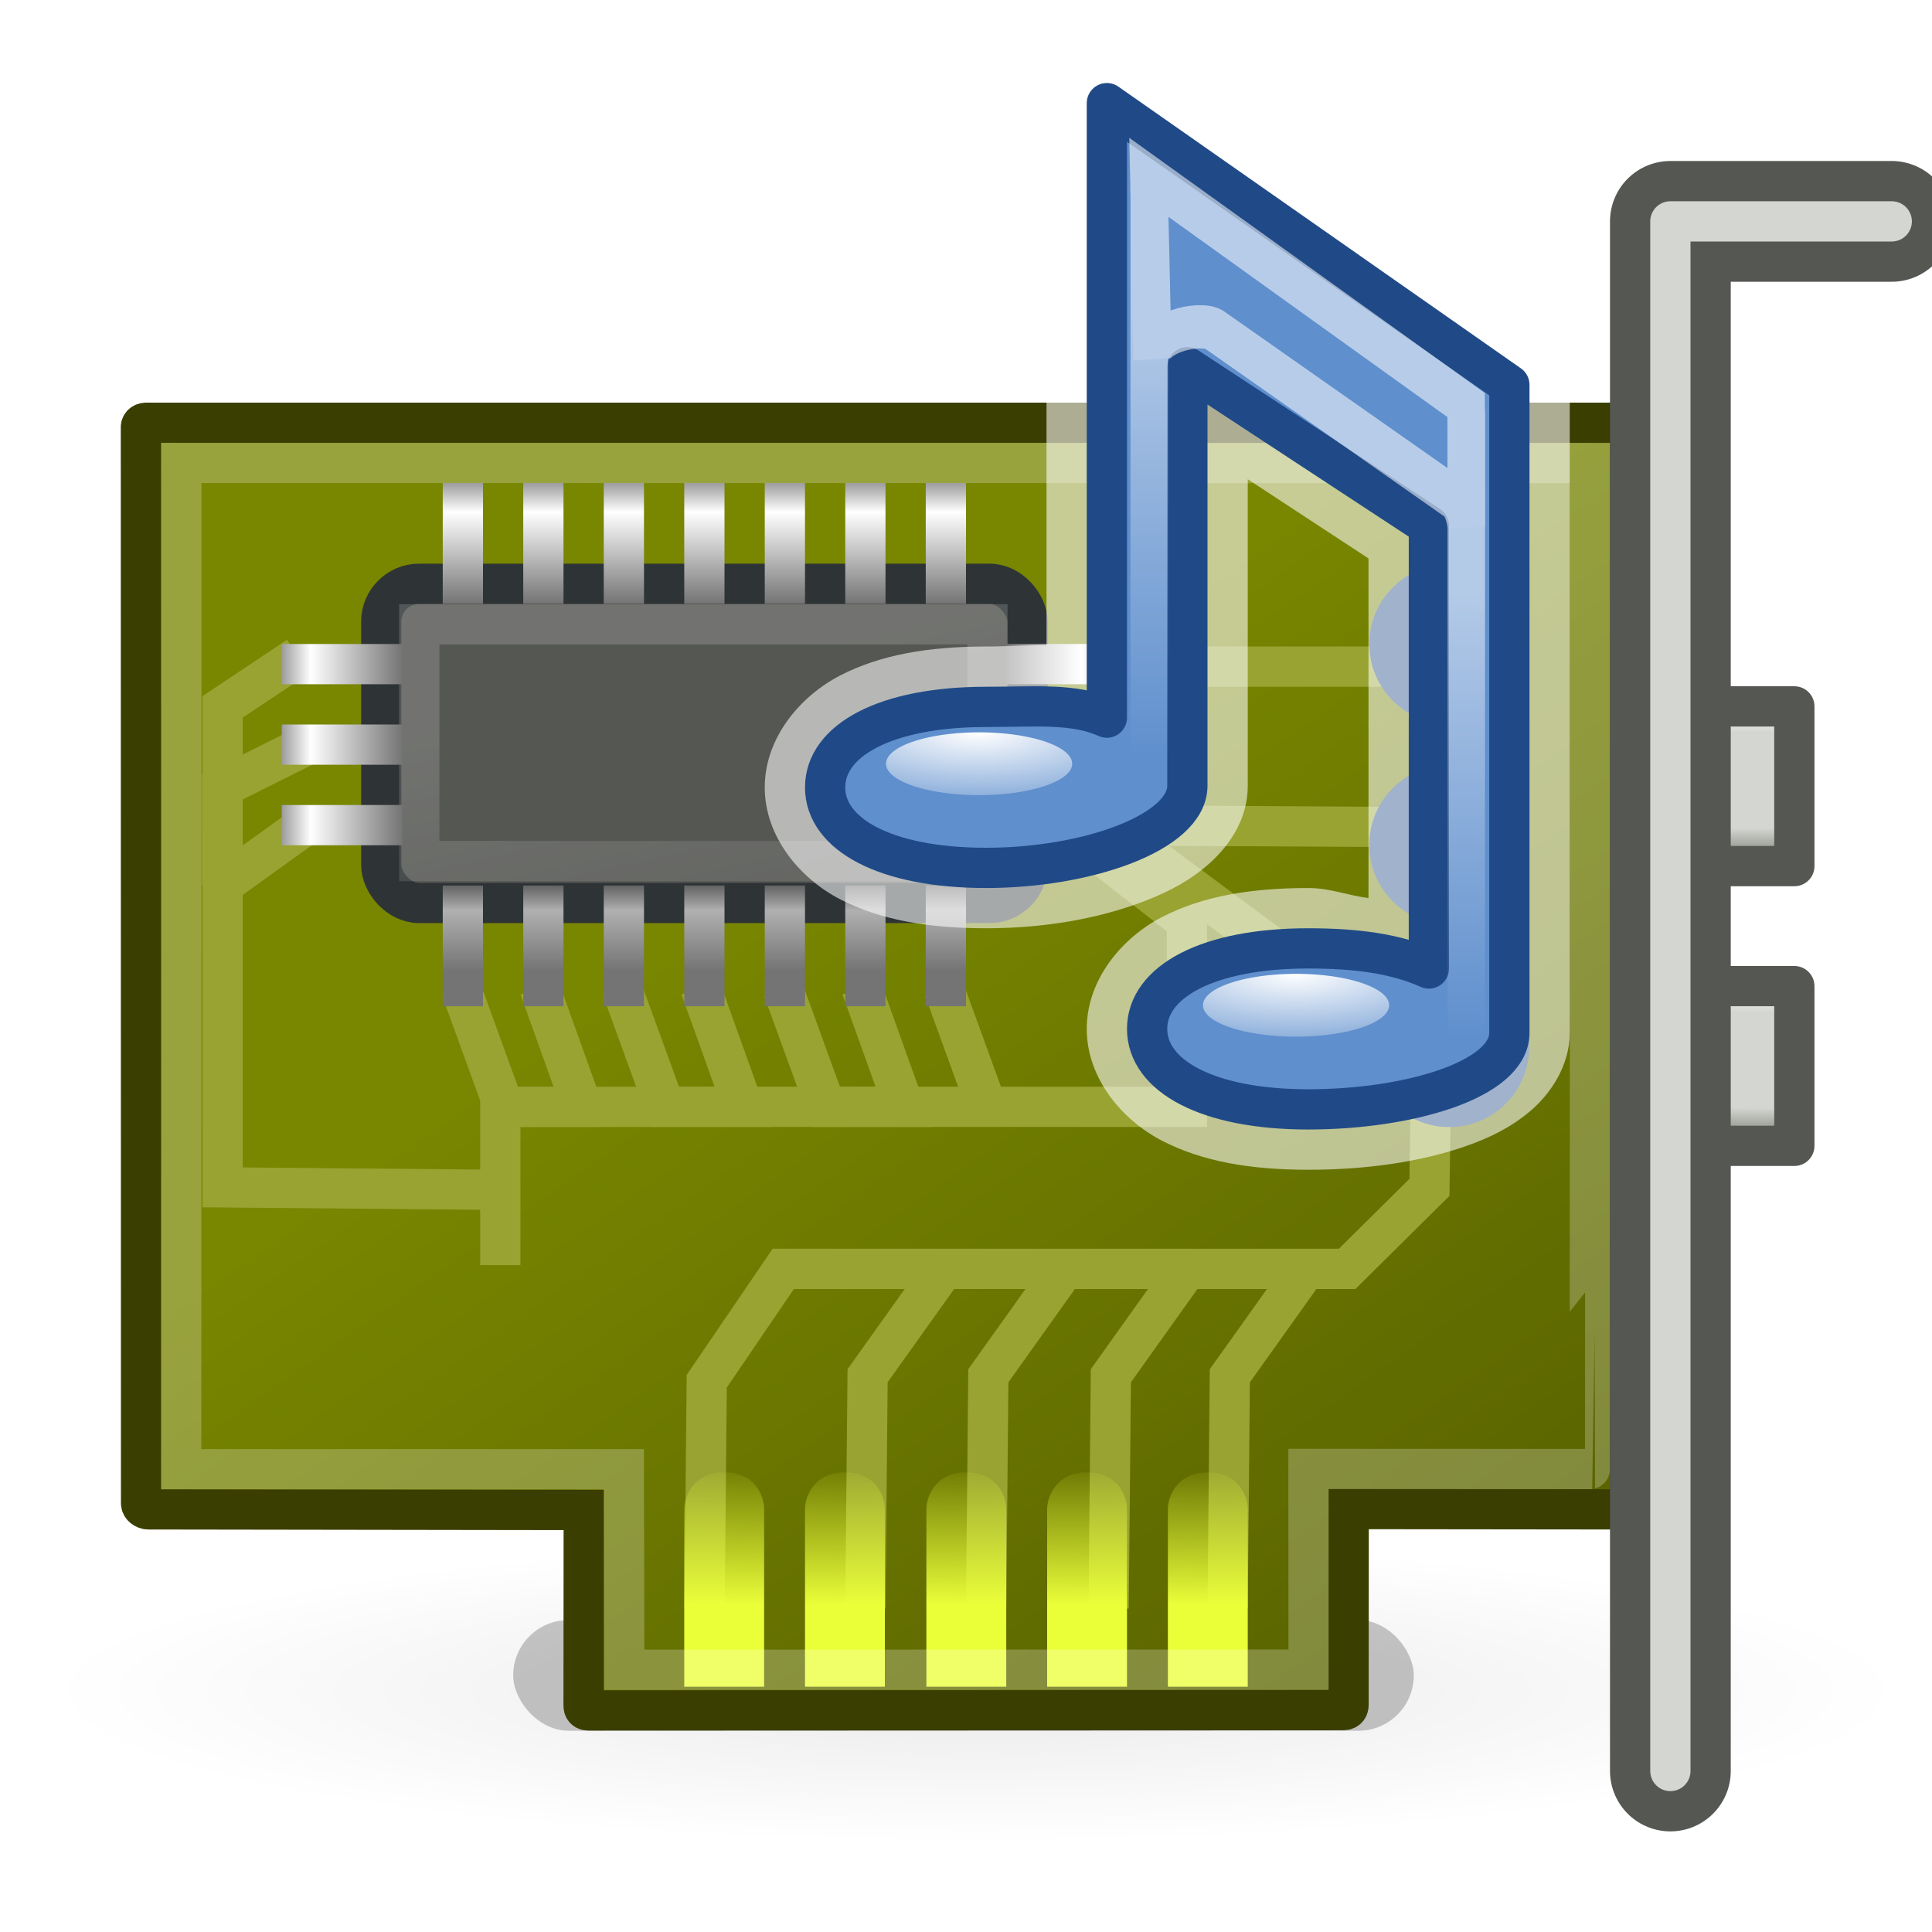 <?xml version="1.0" encoding="UTF-8" standalone="no"?>
<!-- Created with Inkscape (http://www.inkscape.org/) -->
<svg
   xmlns:dc="http://purl.org/dc/elements/1.1/"
   xmlns:cc="http://web.resource.org/cc/"
   xmlns:rdf="http://www.w3.org/1999/02/22-rdf-syntax-ns#"
   xmlns:svg="http://www.w3.org/2000/svg"
   xmlns="http://www.w3.org/2000/svg"
   xmlns:xlink="http://www.w3.org/1999/xlink"
   xmlns:sodipodi="http://sodipodi.sourceforge.net/DTD/sodipodi-0.dtd"
   xmlns:inkscape="http://www.inkscape.org/namespaces/inkscape"
   inkscape:export-ydpi="90.000000"
   inkscape:export-xdpi="90.000000"
   inkscape:export-filename="/home/jimmac/Desktop/wi-fi.png"
   width="48px"
   height="48px"
   id="svg11300"
   sodipodi:version="0.32"
   inkscape:version="0.45"
   sodipodi:docbase="/home/dobey/Projects/gnome-icon-theme/scalable/devices"
   sodipodi:docname="audio-card.svg"
   inkscape:output_extension="org.inkscape.output.svg.inkscape">
  <defs
     id="defs3">
    <linearGradient
       inkscape:collect="always"
       id="linearGradient12825">
      <stop
         style="stop-color:#ffffff;stop-opacity:1;"
         offset="0"
         id="stop12827" />
      <stop
         style="stop-color:#ffffff;stop-opacity:0;"
         offset="1"
         id="stop12829" />
    </linearGradient>
    <linearGradient
       inkscape:collect="always"
       id="linearGradient3345">
      <stop
         style="stop-color:#ffffff;stop-opacity:1;"
         offset="0"
         id="stop3347" />
      <stop
         style="stop-color:#ffffff;stop-opacity:0;"
         offset="1"
         id="stop3349" />
    </linearGradient>
    <linearGradient
       id="linearGradient15015">
      <stop
         style="stop-color:#ffffff;stop-opacity:1;"
         offset="0"
         id="stop15017" />
      <stop
         id="stop15025"
         offset="0.137"
         style="stop-color:#d4d6d2;stop-opacity:1;" />
      <stop
         id="stop15023"
         offset="0.793"
         style="stop-color:#d4d6d2;stop-opacity:1;" />
      <stop
         style="stop-color:#7e8478;stop-opacity:1;"
         offset="1"
         id="stop15019" />
    </linearGradient>
    <linearGradient
       inkscape:collect="always"
       id="linearGradient14993">
      <stop
         style="stop-color:#000000;stop-opacity:1;"
         offset="0"
         id="stop14995" />
      <stop
         style="stop-color:#000000;stop-opacity:0;"
         offset="1"
         id="stop14997" />
    </linearGradient>
    <linearGradient
       id="linearGradient14981">
      <stop
         style="stop-color:#788600;stop-opacity:1;"
         offset="0"
         id="stop14983" />
      <stop
         style="stop-color:#505900;stop-opacity:1;"
         offset="1"
         id="stop14985" />
    </linearGradient>
    <linearGradient
       id="linearGradient14973">
      <stop
         id="stop14975"
         offset="0"
         style="stop-color:#747474;stop-opacity:1;" />
      <stop
         style="stop-color:#b0b0b0;stop-opacity:1;"
         offset="0.621"
         id="stop14977" />
      <stop
         id="stop14979"
         offset="1"
         style="stop-color:#3f3f3f;stop-opacity:1;" />
    </linearGradient>
    <linearGradient
       id="linearGradient14881">
      <stop
         style="stop-color:#747474;stop-opacity:1;"
         offset="0"
         id="stop14883" />
      <stop
         id="stop14893"
         offset="0.621"
         style="stop-color:#ffffff;stop-opacity:1;" />
      <stop
         style="stop-color:#3f3f3f;stop-opacity:1;"
         offset="1"
         id="stop14885" />
    </linearGradient>
    <linearGradient
       inkscape:collect="always"
       id="linearGradient14861">
      <stop
         style="stop-color:#ffffff;stop-opacity:1;"
         offset="0"
         id="stop14863" />
      <stop
         style="stop-color:#ffffff;stop-opacity:0;"
         offset="1"
         id="stop14865" />
    </linearGradient>
    <linearGradient
       inkscape:collect="always"
       id="linearGradient14780">
      <stop
         style="stop-color:#ebff39;stop-opacity:1;"
         offset="0"
         id="stop14782" />
      <stop
         style="stop-color:#ebff39;stop-opacity:0;"
         offset="1"
         id="stop14784" />
    </linearGradient>
    <linearGradient
       inkscape:collect="always"
       xlink:href="#linearGradient14861"
       id="linearGradient14867"
       x1="16.965"
       y1="20.166"
       x2="18.968"
       y2="31.347"
       gradientUnits="userSpaceOnUse"
       gradientTransform="matrix(0.935,0,0,1.149,2.519,-6.86)" />
    <linearGradient
       inkscape:collect="always"
       xlink:href="#linearGradient14881"
       id="linearGradient14887"
       x1="24"
       y1="19.5"
       x2="27"
       y2="19.5"
       gradientUnits="userSpaceOnUse"
       gradientTransform="translate(1,-3)" />
    <linearGradient
       inkscape:collect="always"
       xlink:href="#linearGradient14881"
       id="linearGradient14889"
       x1="24"
       y1="21.5"
       x2="27"
       y2="21.5"
       gradientUnits="userSpaceOnUse"
       gradientTransform="translate(1,-3)" />
    <linearGradient
       inkscape:collect="always"
       xlink:href="#linearGradient14881"
       id="linearGradient14891"
       x1="24"
       y1="23.5"
       x2="27"
       y2="23.5"
       gradientUnits="userSpaceOnUse"
       gradientTransform="translate(1,-3)" />
    <linearGradient
       inkscape:collect="always"
       xlink:href="#linearGradient14881"
       id="linearGradient14895"
       gradientUnits="userSpaceOnUse"
       x1="8"
       y1="19.5"
       x2="4.328"
       y2="19.5"
       gradientTransform="translate(2,-3)" />
    <linearGradient
       inkscape:collect="always"
       xlink:href="#linearGradient14881"
       id="linearGradient14897"
       gradientUnits="userSpaceOnUse"
       x1="8"
       y1="19.5"
       x2="4.328"
       y2="19.5"
       gradientTransform="translate(2,-3)" />
    <linearGradient
       inkscape:collect="always"
       xlink:href="#linearGradient14881"
       id="linearGradient14899"
       gradientUnits="userSpaceOnUse"
       x1="8"
       y1="19.5"
       x2="4.328"
       y2="19.5"
       gradientTransform="translate(2,-3)" />
    <linearGradient
       inkscape:collect="always"
       xlink:href="#linearGradient14881"
       id="linearGradient14903"
       gradientUnits="userSpaceOnUse"
       x1="8"
       y1="19.5"
       x2="4.328"
       y2="19.5"
       gradientTransform="translate(7,-31)" />
    <linearGradient
       inkscape:collect="always"
       xlink:href="#linearGradient14881"
       id="linearGradient14907"
       gradientUnits="userSpaceOnUse"
       gradientTransform="translate(7,-33)"
       x1="8"
       y1="19.5"
       x2="4.328"
       y2="19.5" />
    <linearGradient
       inkscape:collect="always"
       xlink:href="#linearGradient14881"
       id="linearGradient14911"
       gradientUnits="userSpaceOnUse"
       gradientTransform="translate(7,-35)"
       x1="8"
       y1="19.5"
       x2="4.328"
       y2="19.5" />
    <linearGradient
       inkscape:collect="always"
       xlink:href="#linearGradient14881"
       id="linearGradient14915"
       gradientUnits="userSpaceOnUse"
       gradientTransform="translate(7,-37)"
       x1="8"
       y1="19.5"
       x2="4.328"
       y2="19.5" />
    <linearGradient
       inkscape:collect="always"
       xlink:href="#linearGradient14881"
       id="linearGradient14919"
       gradientUnits="userSpaceOnUse"
       gradientTransform="translate(7,-39)"
       x1="8"
       y1="19.5"
       x2="4.328"
       y2="19.5" />
    <linearGradient
       inkscape:collect="always"
       xlink:href="#linearGradient14881"
       id="linearGradient14923"
       gradientUnits="userSpaceOnUse"
       gradientTransform="translate(7,-41)"
       x1="8"
       y1="19.5"
       x2="4.328"
       y2="19.5" />
    <linearGradient
       inkscape:collect="always"
       xlink:href="#linearGradient14881"
       id="linearGradient14927"
       gradientUnits="userSpaceOnUse"
       gradientTransform="translate(7,-43)"
       x1="8"
       y1="19.5"
       x2="4.328"
       y2="19.5" />
    <linearGradient
       inkscape:collect="always"
       xlink:href="#linearGradient14973"
       id="linearGradient14943"
       gradientUnits="userSpaceOnUse"
       gradientTransform="translate(17,-31)"
       x1="7.116"
       y1="11.5"
       x2="4.713"
       y2="11.5" />
    <linearGradient
       inkscape:collect="always"
       xlink:href="#linearGradient14973"
       id="linearGradient14945"
       gradientUnits="userSpaceOnUse"
       gradientTransform="translate(17,-33)"
       x1="7.116"
       y1="13.5"
       x2="4.713"
       y2="13.5" />
    <linearGradient
       inkscape:collect="always"
       xlink:href="#linearGradient14973"
       id="linearGradient14947"
       gradientUnits="userSpaceOnUse"
       gradientTransform="translate(17,-35)"
       x1="7.116"
       y1="15.5"
       x2="4.713"
       y2="15.5" />
    <linearGradient
       inkscape:collect="always"
       xlink:href="#linearGradient14973"
       id="linearGradient14949"
       gradientUnits="userSpaceOnUse"
       gradientTransform="translate(17,-37)"
       x1="7.116"
       y1="17.5"
       x2="4.713"
       y2="17.5" />
    <linearGradient
       inkscape:collect="always"
       xlink:href="#linearGradient14973"
       id="linearGradient14951"
       gradientUnits="userSpaceOnUse"
       gradientTransform="translate(17,-39)"
       x1="7.116"
       y1="19.5"
       x2="4.713"
       y2="19.5" />
    <linearGradient
       inkscape:collect="always"
       xlink:href="#linearGradient14973"
       id="linearGradient14953"
       gradientUnits="userSpaceOnUse"
       gradientTransform="translate(17,-41)"
       x1="7.116"
       y1="21.5"
       x2="4.713"
       y2="21.5" />
    <linearGradient
       inkscape:collect="always"
       xlink:href="#linearGradient14973"
       id="linearGradient14955"
       gradientUnits="userSpaceOnUse"
       gradientTransform="translate(17,-43)"
       x1="7.116"
       y1="23.5"
       x2="4.713"
       y2="23.5" />
    <linearGradient
       inkscape:collect="always"
       xlink:href="#linearGradient14981"
       id="linearGradient14987"
       x1="20.047"
       y1="22.747"
       x2="39.003"
       y2="49.794"
       gradientUnits="userSpaceOnUse"
       gradientTransform="translate(2,-3)" />
    <radialGradient
       inkscape:collect="always"
       xlink:href="#linearGradient14993"
       id="radialGradient14999"
       cx="21.5"
       cy="44.75"
       fx="21.5"
       fy="44.75"
       r="17"
       gradientTransform="matrix(1,0,0,0.221,0,34.879)"
       gradientUnits="userSpaceOnUse" />
    <linearGradient
       inkscape:collect="always"
       xlink:href="#linearGradient15015"
       id="linearGradient15027"
       gradientUnits="userSpaceOnUse"
       x1="43.692"
       y1="8.85"
       x2="43.683"
       y2="18.042"
       gradientTransform="matrix(1,0,0,0.395,-0.812,14.196)" />
    <linearGradient
       inkscape:collect="always"
       xlink:href="#linearGradient15015"
       id="linearGradient4745"
       gradientUnits="userSpaceOnUse"
       gradientTransform="matrix(1,0,0,0.395,-0.812,21.146)"
       x1="43.692"
       y1="8.85"
       x2="43.683"
       y2="18.042" />
    <linearGradient
       inkscape:collect="always"
       xlink:href="#linearGradient14780"
       id="linearGradient4748"
       gradientUnits="userSpaceOnUse"
       gradientTransform="matrix(1.984,0,0,1,17.109,-3.014)"
       x1="6.221"
       y1="42.891"
       x2="6.238"
       y2="39.267" />
    <linearGradient
       inkscape:collect="always"
       xlink:href="#linearGradient14780"
       id="linearGradient4751"
       gradientUnits="userSpaceOnUse"
       gradientTransform="matrix(1.984,0,0,1,14.109,-3.014)"
       x1="6.221"
       y1="42.891"
       x2="6.238"
       y2="39.267" />
    <linearGradient
       inkscape:collect="always"
       xlink:href="#linearGradient14780"
       id="linearGradient4754"
       gradientUnits="userSpaceOnUse"
       gradientTransform="matrix(1.984,0,0,1,11.109,-3.014)"
       x1="6.221"
       y1="42.891"
       x2="6.238"
       y2="39.267" />
    <linearGradient
       inkscape:collect="always"
       xlink:href="#linearGradient14780"
       id="linearGradient4757"
       gradientUnits="userSpaceOnUse"
       gradientTransform="matrix(1.984,0,0,1,8.094,-3.014)"
       x1="6.221"
       y1="42.891"
       x2="6.238"
       y2="39.267" />
    <linearGradient
       inkscape:collect="always"
       xlink:href="#linearGradient14780"
       id="linearGradient4760"
       gradientUnits="userSpaceOnUse"
       gradientTransform="matrix(1.984,0,0,1,5.094,-3.014)"
       x1="6.221"
       y1="42.891"
       x2="6.238"
       y2="39.267" />
    <filter
       inkscape:collect="always"
       x="-0.112"
       width="1.225"
       y="-0.51"
       height="2.02"
       id="filter5416">
      <feGaussianBlur
         inkscape:collect="always"
         stdDeviation="1.593"
         id="feGaussianBlur5418" />
    </filter>
    <filter
       inkscape:collect="always"
       x="-0.126"
       width="1.252"
       y="-1.024"
       height="3.047"
       id="filter5482">
      <feGaussianBlur
         inkscape:collect="always"
         stdDeviation="1.173"
         id="feGaussianBlur5484" />
    </filter>
    <linearGradient
       inkscape:collect="always"
       xlink:href="#linearGradient3345"
       id="linearGradient12815"
       gradientUnits="userSpaceOnUse"
       x1="18.489"
       y1="8.672"
       x2="18.489"
       y2="24.706" />
    <linearGradient
       inkscape:collect="always"
       xlink:href="#linearGradient3345"
       id="linearGradient12817"
       gradientUnits="userSpaceOnUse"
       x1="18.489"
       y1="8.672"
       x2="18.489"
       y2="24.706" />
    <linearGradient
       inkscape:collect="always"
       xlink:href="#linearGradient3345"
       id="linearGradient12819"
       gradientUnits="userSpaceOnUse"
       x1="18.489"
       y1="8.672"
       x2="18.489"
       y2="24.706" />
    <linearGradient
       inkscape:collect="always"
       xlink:href="#linearGradient3345"
       id="linearGradient12821"
       gradientUnits="userSpaceOnUse"
       x1="18.489"
       y1="8.672"
       x2="18.489"
       y2="24.706" />
    <radialGradient
       inkscape:collect="always"
       xlink:href="#linearGradient12825"
       id="radialGradient12831"
       cx="31.438"
       cy="23.969"
       fx="31.438"
       fy="23.969"
       r="1.125"
       gradientTransform="matrix(2.892,0,0,0.723,-59.492,7.481)"
       gradientUnits="userSpaceOnUse" />
    <radialGradient
       inkscape:collect="always"
       xlink:href="#linearGradient12825"
       id="radialGradient12835"
       gradientUnits="userSpaceOnUse"
       gradientTransform="matrix(2.892,0,0,0.723,-59.492,7.481)"
       cx="31.438"
       cy="23.969"
       fx="31.438"
       fy="23.969"
       r="1.125" />
  </defs>
  <sodipodi:namedview
     stroke="#204a87"
     fill="#3465a4"
     id="base"
     pagecolor="#ffffff"
     bordercolor="#666666"
     borderopacity="0.255"
     inkscape:pageopacity="0.0"
     inkscape:pageshadow="2"
     inkscape:zoom="1"
     inkscape:cx="34.208406"
     inkscape:cy="11.302942"
     inkscape:current-layer="layer1"
     showgrid="false"
     inkscape:grid-bbox="true"
     inkscape:document-units="px"
     inkscape:showpageshadow="false"
     inkscape:window-width="872"
     inkscape:window-height="841"
     inkscape:window-x="233"
     inkscape:window-y="127">
    <inkscape:grid
       type="xygrid"
       id="grid4741" />
  </sodipodi:namedview>
  <g
     id="layer1"
     inkscape:label="Layer 1"
     inkscape:groupmode="layer">
    <rect
       style="opacity:0.464;color:#000000;fill:#000000;fill-opacity:1;fill-rule:nonzero;stroke:none;stroke-width:0.1;stroke-linecap:butt;stroke-linejoin:miter;marker:none;marker-start:none;marker-mid:none;marker-end:none;stroke-miterlimit:4;stroke-dasharray:none;stroke-dashoffset:0;stroke-opacity:1;visibility:visible;display:inline;overflow:visible;filter:url(#filter5482);enable-background:accumulate"
       id="rect5432"
       width="22.375"
       height="2.75"
       x="12.75"
       y="40.25"
       rx="1.375"
       ry="1.375" />
    <path
       sodipodi:type="arc"
       style="opacity:0.289;color:#000000;fill:url(#radialGradient14999);fill-opacity:1;fill-rule:nonzero;stroke:none;stroke-width:1;stroke-linecap:butt;stroke-linejoin:miter;marker:none;marker-start:none;marker-mid:none;marker-end:none;stroke-miterlimit:4;stroke-dasharray:none;stroke-dashoffset:0;stroke-opacity:1;visibility:visible;display:block;overflow:visible;filter:url(#filter5416)"
       id="path14991"
       sodipodi:cx="21.5"
       sodipodi:cy="44.75"
       sodipodi:rx="17"
       sodipodi:ry="3.75"
       d="M 38.5,44.75 A 17,3.75 0 1 1 4.5,44.75 A 17,3.75 0 1 1 38.5,44.75 z"
       transform="matrix(1.353,0,0,1,-4.838,-2.75)" />
    <rect
       style="opacity:1;color:#000000;fill:url(#linearGradient15027);fill-opacity:1;fill-rule:nonzero;stroke:#555753;stroke-width:1;stroke-linecap:round;stroke-linejoin:round;marker:none;marker-start:none;marker-mid:none;marker-end:none;stroke-miterlimit:4;stroke-dasharray:none;stroke-dashoffset:0;stroke-opacity:1;visibility:visible;display:block;overflow:visible"
       id="rect15011"
       width="4.736"
       height="3.968"
       x="39.844"
       y="17.55" />
    <rect
       y="24.5"
       x="39.844"
       height="3.968"
       width="4.736"
       id="rect4743"
       style="opacity:1;color:#000000;fill:url(#linearGradient4745);fill-opacity:1;fill-rule:nonzero;stroke:#555753;stroke-width:1;stroke-linecap:round;stroke-linejoin:round;marker:none;marker-start:none;marker-mid:none;marker-end:none;stroke-miterlimit:4;stroke-dasharray:none;stroke-dashoffset:0;stroke-opacity:1;visibility:visible;display:block;overflow:visible" />
    <path
       style="opacity:1;color:#000000;fill:url(#linearGradient14987);fill-opacity:1;fill-rule:nonzero;stroke:#3a3e00;stroke-width:1;stroke-linecap:butt;stroke-linejoin:miter;marker:none;marker-start:none;marker-mid:none;marker-end:none;stroke-miterlimit:4;stroke-dasharray:none;stroke-dashoffset:0;stroke-opacity:1;visibility:visible;display:block;overflow:visible"
       d="M 3.501,10.63 L 3.505,37.35 C 3.505,37.429 3.594,37.5 3.692,37.5 L 14.503,37.516 L 14.499,42.369 C 14.499,42.44 14.522,42.495 14.624,42.496 L 33.379,42.488 C 33.472,42.484 33.504,42.424 33.504,42.361 L 33.508,37.492 L 40.39,37.5 C 40.484,37.5 40.506,37.37 40.502,37.287 L 40.502,10.63 C 40.506,10.548 40.457,10.508 40.374,10.503 L 3.625,10.503 C 3.547,10.508 3.493,10.556 3.501,10.63 z"
       id="rect14772"
       sodipodi:nodetypes="ccccccccccccccc" />
    <path
       style="opacity:1;color:#000000;fill:none;fill-opacity:1;fill-rule:nonzero;stroke:#98a332;stroke-width:1;stroke-linecap:butt;stroke-linejoin:miter;marker:none;marker-start:none;marker-mid:none;marker-end:none;stroke-miterlimit:4;stroke-dasharray:none;stroke-dashoffset:0;stroke-opacity:1;visibility:visible;display:block;overflow:visible"
       d="M 27,20.472 L 27.064,21.003 L 29.489,22.895 L 29.489,27.499 L 12.43,27.499 L 12.43,31.432"
       id="path14957"
       sodipodi:nodetypes="cccccc" />
    <path
       style="opacity:1;color:#000000;fill:none;fill-opacity:1;fill-rule:nonzero;stroke:#98a332;stroke-width:1;stroke-linecap:butt;stroke-linejoin:miter;marker:none;marker-start:none;marker-mid:none;marker-end:none;stroke-miterlimit:4;stroke-dasharray:none;stroke-dashoffset:0;stroke-opacity:1;visibility:visible;display:block;overflow:visible"
       d="M 17.504,39.961 L 17.559,34.316 L 19.46,31.525 L 33.47,31.525 L 35.514,29.5 L 35.558,26.467 L 27.515,20.505 L 35.625,20.552 L 35.438,16.562 L 28,16.562"
       id="path14826"
       sodipodi:nodetypes="cccccccccc" />
    <g
       id="g14850"
       transform="translate(2,-3)">
      <path
         sodipodi:nodetypes="ccc"
         id="path14842"
         d="M 19.5,42.961 L 19.555,37.18 L 21.456,34.514"
         style="opacity:1;color:#000000;fill:none;fill-opacity:1;fill-rule:nonzero;stroke:#98a332;stroke-width:1;stroke-linecap:butt;stroke-linejoin:miter;marker:none;marker-start:none;marker-mid:none;marker-end:none;stroke-miterlimit:4;stroke-dasharray:none;stroke-dashoffset:0;stroke-opacity:1;visibility:visible;display:block;overflow:visible" />
      <path
         style="opacity:1;color:#000000;fill:none;fill-opacity:1;fill-rule:nonzero;stroke:#98a332;stroke-width:1;stroke-linecap:butt;stroke-linejoin:miter;marker:none;marker-start:none;marker-mid:none;marker-end:none;stroke-miterlimit:4;stroke-dasharray:none;stroke-dashoffset:0;stroke-opacity:1;visibility:visible;display:block;overflow:visible"
         d="M 22.5,42.961 L 22.555,37.18 L 24.456,34.514"
         id="path14844"
         sodipodi:nodetypes="ccc" />
      <path
         sodipodi:nodetypes="ccc"
         id="path14846"
         d="M 25.544,42.961 L 25.599,37.18 L 27.5,34.514"
         style="opacity:1;color:#000000;fill:none;fill-opacity:1;fill-rule:nonzero;stroke:#98a332;stroke-width:1;stroke-linecap:butt;stroke-linejoin:miter;marker:none;marker-start:none;marker-mid:none;marker-end:none;stroke-miterlimit:4;stroke-dasharray:none;stroke-dashoffset:0;stroke-opacity:1;visibility:visible;display:block;overflow:visible" />
      <path
         style="opacity:1;color:#000000;fill:none;fill-opacity:1;fill-rule:nonzero;stroke:#98a332;stroke-width:1;stroke-linecap:butt;stroke-linejoin:miter;marker:none;marker-start:none;marker-mid:none;marker-end:none;stroke-miterlimit:4;stroke-dasharray:none;stroke-dashoffset:0;stroke-opacity:1;visibility:visible;display:block;overflow:visible"
         d="M 28.5,42.961 L 28.555,37.18 L 30.456,34.514"
         id="path14848"
         sodipodi:nodetypes="ccc" />
    </g>
    <path
       sodipodi:nodetypes="cccccz"
       id="path14796"
       d="M 17.992,36.58 C 18.792,36.58 18.984,37.209 18.984,37.486 L 18.984,41.906 C 18.984,41.906 17,41.906 17,41.906 L 17,37.486 C 17,37.209 17.208,36.58 17.992,36.58 z"
       style="color:#000000;fill:url(#linearGradient4760);fill-opacity:1;fill-rule:nonzero;stroke:none;stroke-width:1;stroke-linecap:butt;stroke-linejoin:miter;marker:none;marker-start:none;marker-mid:none;marker-end:none;stroke-miterlimit:4;stroke-dashoffset:0;stroke-opacity:1;visibility:visible;display:block;overflow:visible" />
    <path
       style="color:#000000;fill:url(#linearGradient4757);fill-opacity:1;fill-rule:nonzero;stroke:none;stroke-width:1;stroke-linecap:butt;stroke-linejoin:miter;marker:none;marker-start:none;marker-mid:none;marker-end:none;stroke-miterlimit:4;stroke-dashoffset:0;stroke-opacity:1;visibility:visible;display:block;overflow:visible"
       d="M 20.992,36.58 C 21.792,36.58 21.984,37.209 21.984,37.486 L 21.984,41.906 C 21.984,41.906 20,41.906 20,41.906 L 20,37.486 C 20,37.209 20.208,36.58 20.992,36.58 z"
       id="path14800"
       sodipodi:nodetypes="cccccz" />
    <path
       sodipodi:nodetypes="cccccz"
       id="path14804"
       d="M 24.008,36.58 C 24.807,36.58 25,37.209 25,37.486 L 25,41.906 C 25,41.906 23.016,41.906 23.016,41.906 L 23.016,37.486 C 23.016,37.209 23.224,36.58 24.008,36.58 z"
       style="color:#000000;fill:url(#linearGradient4754);fill-opacity:1;fill-rule:nonzero;stroke:none;stroke-width:1;stroke-linecap:butt;stroke-linejoin:miter;marker:none;marker-start:none;marker-mid:none;marker-end:none;stroke-miterlimit:4;stroke-dashoffset:0;stroke-opacity:1;visibility:visible;display:block;overflow:visible" />
    <path
       style="color:#000000;fill:url(#linearGradient4751);fill-opacity:1;fill-rule:nonzero;stroke:none;stroke-width:1;stroke-linecap:butt;stroke-linejoin:miter;marker:none;marker-start:none;marker-mid:none;marker-end:none;stroke-miterlimit:4;stroke-dashoffset:0;stroke-opacity:1;visibility:visible;display:block;overflow:visible"
       d="M 27.008,36.58 C 27.807,36.58 28,37.209 28,37.486 L 28,41.906 C 28,41.906 26.016,41.906 26.016,41.906 L 26.016,37.486 C 26.016,37.209 26.224,36.58 27.008,36.58 z"
       id="path14808"
       sodipodi:nodetypes="cccccz" />
    <path
       sodipodi:nodetypes="cccccz"
       id="path14812"
       d="M 30.008,36.58 C 30.807,36.58 31,37.209 31,37.486 L 31,41.906 C 31,41.906 29.016,41.906 29.016,41.906 L 29.016,37.486 C 29.016,37.209 29.224,36.58 30.008,36.58 z"
       style="color:#000000;fill:url(#linearGradient4748);fill-opacity:1;fill-rule:nonzero;stroke:none;stroke-width:1;stroke-linecap:butt;stroke-linejoin:miter;marker:none;marker-start:none;marker-mid:none;marker-end:none;stroke-miterlimit:4;stroke-dashoffset:0;stroke-opacity:1;visibility:visible;display:block;overflow:visible" />
    <path
       style="opacity:1;color:#000000;fill:none;fill-opacity:1;fill-rule:nonzero;stroke:#98a332;stroke-width:1;stroke-linecap:butt;stroke-linejoin:miter;marker:none;marker-start:none;marker-mid:none;marker-end:none;stroke-miterlimit:4;stroke-dasharray:none;stroke-dashoffset:0;stroke-opacity:1;visibility:visible;display:block;overflow:visible"
       d="M 7.406,16.312 L 5.531,17.562 L 5.531,19.438 L 5.531,29.5 L 12.531,29.562"
       id="path15029"
       sodipodi:nodetypes="ccccc" />
    <rect
       style="opacity:1;color:#000000;fill:#555753;fill-opacity:1;fill-rule:nonzero;stroke:#2e3436;stroke-width:1;stroke-linecap:butt;stroke-linejoin:miter;marker:none;marker-start:none;marker-mid:none;marker-end:none;stroke-miterlimit:4;stroke-dasharray:none;stroke-dashoffset:0;stroke-opacity:1;visibility:visible;display:block;overflow:visible"
       id="rect14857"
       width="16.056"
       height="7.93"
       x="9.472"
       y="14.504"
       rx="0.942"
       ry="0.942" />
    <rect
       ry="0"
       rx="0"
       y="15.511"
       x="10.417"
       height="5.882"
       width="14.116"
       id="rect14859"
       style="opacity:0.17;color:#000000;fill:none;fill-opacity:1;fill-rule:nonzero;stroke:url(#linearGradient14867);stroke-width:1;stroke-linecap:butt;stroke-linejoin:miter;marker:none;marker-start:none;marker-mid:none;marker-end:none;stroke-miterlimit:4;stroke-dasharray:none;stroke-dashoffset:0;stroke-opacity:1;visibility:visible;display:block;overflow:visible" />
    <rect
       style="opacity:1;color:#000000;fill:url(#linearGradient14899);fill-opacity:1;fill-rule:nonzero;stroke:none;stroke-width:1;stroke-linecap:butt;stroke-linejoin:miter;marker:none;marker-start:none;marker-mid:none;marker-end:none;stroke-miterlimit:4;stroke-dasharray:none;stroke-dashoffset:0;stroke-opacity:1;visibility:visible;display:block;overflow:visible"
       id="rect14869"
       width="3"
       height="1"
       x="7"
       y="16" />
    <path
       style="opacity:1;color:#000000;fill:none;fill-opacity:1;fill-rule:nonzero;stroke:#98a332;stroke-width:1;stroke-linecap:butt;stroke-linejoin:miter;marker:none;marker-start:none;marker-mid:none;marker-end:none;stroke-miterlimit:4;stroke-dasharray:none;stroke-dashoffset:0;stroke-opacity:1;visibility:visible;display:block;overflow:visible"
       d="M 7.641,18.5 L 5.516,19.562 L 5.516,22"
       id="path15031"
       sodipodi:nodetypes="ccc" />
    <rect
       y="18"
       x="7"
       height="1"
       width="3"
       id="rect14871"
       style="opacity:1;color:#000000;fill:url(#linearGradient14897);fill-opacity:1;fill-rule:nonzero;stroke:none;stroke-width:1;stroke-linecap:butt;stroke-linejoin:miter;marker:none;marker-start:none;marker-mid:none;marker-end:none;stroke-miterlimit:4;stroke-dasharray:none;stroke-dashoffset:0;stroke-opacity:1;visibility:visible;display:block;overflow:visible" />
    <path
       style="opacity:1;color:#000000;fill:none;fill-opacity:1;fill-rule:nonzero;stroke:#98a332;stroke-width:1;stroke-linecap:butt;stroke-linejoin:miter;marker:none;marker-start:none;marker-mid:none;marker-end:none;stroke-miterlimit:4;stroke-dasharray:none;stroke-dashoffset:0;stroke-opacity:1;visibility:visible;display:block;overflow:visible"
       d="M 7.5,20.562 L 5.5,22"
       id="path15033"
       sodipodi:nodetypes="cc" />
    <rect
       style="opacity:1;color:#000000;fill:url(#linearGradient14895);fill-opacity:1;fill-rule:nonzero;stroke:none;stroke-width:1;stroke-linecap:butt;stroke-linejoin:miter;marker:none;marker-start:none;marker-mid:none;marker-end:none;stroke-miterlimit:4;stroke-dasharray:none;stroke-dashoffset:0;stroke-opacity:1;visibility:visible;display:block;overflow:visible"
       id="rect14873"
       width="3"
       height="1"
       x="7"
       y="20" />
    <rect
       y="16"
       x="25"
       height="1"
       width="3"
       id="rect14875"
       style="opacity:1;color:#000000;fill:url(#linearGradient14887);fill-opacity:1;fill-rule:nonzero;stroke:none;stroke-width:1;stroke-linecap:butt;stroke-linejoin:miter;marker:none;marker-start:none;marker-mid:none;marker-end:none;stroke-miterlimit:4;stroke-dasharray:none;stroke-dashoffset:0;stroke-opacity:1;visibility:visible;display:block;overflow:visible" />
    <rect
       style="opacity:1;color:#000000;fill:url(#linearGradient14889);fill-opacity:1;fill-rule:nonzero;stroke:none;stroke-width:1;stroke-linecap:butt;stroke-linejoin:miter;marker:none;marker-start:none;marker-mid:none;marker-end:none;stroke-miterlimit:4;stroke-dasharray:none;stroke-dashoffset:0;stroke-opacity:1;visibility:visible;display:block;overflow:visible"
       id="rect14877"
       width="3"
       height="1"
       x="25"
       y="18" />
    <rect
       y="20"
       x="25"
       height="1"
       width="3"
       id="rect14879"
       style="opacity:1;color:#000000;fill:url(#linearGradient14891);fill-opacity:1;fill-rule:nonzero;stroke:none;stroke-width:1;stroke-linecap:butt;stroke-linejoin:miter;marker:none;marker-start:none;marker-mid:none;marker-end:none;stroke-miterlimit:4;stroke-dasharray:none;stroke-dashoffset:0;stroke-opacity:1;visibility:visible;display:block;overflow:visible" />
    <rect
       y="-12"
       x="12"
       height="1"
       width="3"
       id="rect14901"
       style="opacity:1;color:#000000;fill:url(#linearGradient14903);fill-opacity:1;fill-rule:nonzero;stroke:none;stroke-width:1;stroke-linecap:butt;stroke-linejoin:miter;marker:none;marker-start:none;marker-mid:none;marker-end:none;stroke-miterlimit:4;stroke-dasharray:none;stroke-dashoffset:0;stroke-opacity:1;visibility:visible;display:block;overflow:visible"
       transform="matrix(0,1,-1,0,0,0)" />
    <rect
       transform="matrix(0,1,-1,0,0,0)"
       style="opacity:1;color:#000000;fill:url(#linearGradient14907);fill-opacity:1;fill-rule:nonzero;stroke:none;stroke-width:1;stroke-linecap:butt;stroke-linejoin:miter;marker:none;marker-start:none;marker-mid:none;marker-end:none;stroke-miterlimit:4;stroke-dasharray:none;stroke-dashoffset:0;stroke-opacity:1;visibility:visible;display:block;overflow:visible"
       id="rect14905"
       width="3"
       height="1"
       x="12"
       y="-14" />
    <rect
       y="-16"
       x="12"
       height="1"
       width="3"
       id="rect14909"
       style="opacity:1;color:#000000;fill:url(#linearGradient14911);fill-opacity:1;fill-rule:nonzero;stroke:none;stroke-width:1;stroke-linecap:butt;stroke-linejoin:miter;marker:none;marker-start:none;marker-mid:none;marker-end:none;stroke-miterlimit:4;stroke-dasharray:none;stroke-dashoffset:0;stroke-opacity:1;visibility:visible;display:block;overflow:visible"
       transform="matrix(0,1,-1,0,0,0)" />
    <rect
       transform="matrix(0,1,-1,0,0,0)"
       style="opacity:1;color:#000000;fill:url(#linearGradient14915);fill-opacity:1;fill-rule:nonzero;stroke:none;stroke-width:1;stroke-linecap:butt;stroke-linejoin:miter;marker:none;marker-start:none;marker-mid:none;marker-end:none;stroke-miterlimit:4;stroke-dasharray:none;stroke-dashoffset:0;stroke-opacity:1;visibility:visible;display:block;overflow:visible"
       id="rect14913"
       width="3"
       height="1"
       x="12"
       y="-18" />
    <rect
       y="-20"
       x="12"
       height="1"
       width="3"
       id="rect14917"
       style="opacity:1;color:#000000;fill:url(#linearGradient14919);fill-opacity:1;fill-rule:nonzero;stroke:none;stroke-width:1;stroke-linecap:butt;stroke-linejoin:miter;marker:none;marker-start:none;marker-mid:none;marker-end:none;stroke-miterlimit:4;stroke-dasharray:none;stroke-dashoffset:0;stroke-opacity:1;visibility:visible;display:block;overflow:visible"
       transform="matrix(0,1,-1,0,0,0)" />
    <rect
       transform="matrix(0,1,-1,0,0,0)"
       style="opacity:1;color:#000000;fill:url(#linearGradient14923);fill-opacity:1;fill-rule:nonzero;stroke:none;stroke-width:1;stroke-linecap:butt;stroke-linejoin:miter;marker:none;marker-start:none;marker-mid:none;marker-end:none;stroke-miterlimit:4;stroke-dasharray:none;stroke-dashoffset:0;stroke-opacity:1;visibility:visible;display:block;overflow:visible"
       id="rect14921"
       width="3"
       height="1"
       x="12"
       y="-22" />
    <rect
       y="-24"
       x="12"
       height="1"
       width="3"
       id="rect14925"
       style="opacity:1;color:#000000;fill:url(#linearGradient14927);fill-opacity:1;fill-rule:nonzero;stroke:none;stroke-width:1;stroke-linecap:butt;stroke-linejoin:miter;marker:none;marker-start:none;marker-mid:none;marker-end:none;stroke-miterlimit:4;stroke-dasharray:none;stroke-dashoffset:0;stroke-opacity:1;visibility:visible;display:block;overflow:visible"
       transform="matrix(0,1,-1,0,0,0)" />
    <g
       id="g14967"
       transform="translate(2,-3)">
      <path
         id="path14959"
         d="M 9.458,27.582 L 10.518,30.499 L 12.463,30.499 L 11.402,27.538"
         style="opacity:1;color:#000000;fill:none;fill-opacity:1;fill-rule:nonzero;stroke:#98a332;stroke-width:1;stroke-linecap:butt;stroke-linejoin:miter;marker:none;marker-start:none;marker-mid:none;marker-end:none;stroke-miterlimit:4;stroke-dasharray:none;stroke-dashoffset:0;stroke-opacity:1;visibility:visible;display:block;overflow:visible" />
      <path
         style="opacity:1;color:#000000;fill:none;fill-opacity:1;fill-rule:nonzero;stroke:#98a332;stroke-width:1;stroke-linecap:butt;stroke-linejoin:miter;marker:none;marker-start:none;marker-mid:none;marker-end:none;stroke-miterlimit:4;stroke-dasharray:none;stroke-dashoffset:0;stroke-opacity:1;visibility:visible;display:block;overflow:visible"
         d="M 13.458,27.582 L 14.518,30.499 L 16.463,30.499 L 15.402,27.538"
         id="path14961" />
      <path
         id="path14963"
         d="M 17.458,27.582 L 18.518,30.499 L 20.463,30.499 L 19.402,27.538"
         style="opacity:1;color:#000000;fill:none;fill-opacity:1;fill-rule:nonzero;stroke:#98a332;stroke-width:1;stroke-linecap:butt;stroke-linejoin:miter;marker:none;marker-start:none;marker-mid:none;marker-end:none;stroke-miterlimit:4;stroke-dasharray:none;stroke-dashoffset:0;stroke-opacity:1;visibility:visible;display:block;overflow:visible" />
      <path
         sodipodi:nodetypes="cc"
         style="opacity:1;color:#000000;fill:none;fill-opacity:1;fill-rule:nonzero;stroke:#98a332;stroke-width:1;stroke-linecap:butt;stroke-linejoin:miter;marker:none;marker-start:none;marker-mid:none;marker-end:none;stroke-miterlimit:4;stroke-dasharray:none;stroke-dashoffset:0;stroke-opacity:1;visibility:visible;display:block;overflow:visible"
         d="M 21.458,27.582 L 22.518,30.499"
         id="path14965" />
    </g>
    <rect
       transform="matrix(0,1,-1,0,0,0)"
       style="opacity:1;color:#000000;fill:url(#linearGradient14943);fill-opacity:1;fill-rule:nonzero;stroke:none;stroke-width:1;stroke-linecap:butt;stroke-linejoin:miter;marker:none;marker-start:none;marker-mid:none;marker-end:none;stroke-miterlimit:4;stroke-dasharray:none;stroke-dashoffset:0;stroke-opacity:1;visibility:visible;display:block;overflow:visible"
       id="rect14929"
       width="3"
       height="1"
       x="22"
       y="-12" />
    <rect
       y="-14"
       x="22"
       height="1"
       width="3"
       id="rect14931"
       style="opacity:1;color:#000000;fill:url(#linearGradient14945);fill-opacity:1;fill-rule:nonzero;stroke:none;stroke-width:1;stroke-linecap:butt;stroke-linejoin:miter;marker:none;marker-start:none;marker-mid:none;marker-end:none;stroke-miterlimit:4;stroke-dasharray:none;stroke-dashoffset:0;stroke-opacity:1;visibility:visible;display:block;overflow:visible"
       transform="matrix(0,1,-1,0,0,0)" />
    <rect
       transform="matrix(0,1,-1,0,0,0)"
       style="opacity:1;color:#000000;fill:url(#linearGradient14947);fill-opacity:1;fill-rule:nonzero;stroke:none;stroke-width:1;stroke-linecap:butt;stroke-linejoin:miter;marker:none;marker-start:none;marker-mid:none;marker-end:none;stroke-miterlimit:4;stroke-dasharray:none;stroke-dashoffset:0;stroke-opacity:1;visibility:visible;display:block;overflow:visible"
       id="rect14933"
       width="3"
       height="1"
       x="22"
       y="-16" />
    <rect
       y="-18"
       x="22"
       height="1"
       width="3"
       id="rect14935"
       style="opacity:1;color:#000000;fill:url(#linearGradient14949);fill-opacity:1;fill-rule:nonzero;stroke:none;stroke-width:1;stroke-linecap:butt;stroke-linejoin:miter;marker:none;marker-start:none;marker-mid:none;marker-end:none;stroke-miterlimit:4;stroke-dasharray:none;stroke-dashoffset:0;stroke-opacity:1;visibility:visible;display:block;overflow:visible"
       transform="matrix(0,1,-1,0,0,0)" />
    <rect
       transform="matrix(0,1,-1,0,0,0)"
       style="opacity:1;color:#000000;fill:url(#linearGradient14951);fill-opacity:1;fill-rule:nonzero;stroke:none;stroke-width:1;stroke-linecap:butt;stroke-linejoin:miter;marker:none;marker-start:none;marker-mid:none;marker-end:none;stroke-miterlimit:4;stroke-dasharray:none;stroke-dashoffset:0;stroke-opacity:1;visibility:visible;display:block;overflow:visible"
       id="rect14937"
       width="3"
       height="1"
       x="22"
       y="-20" />
    <rect
       y="-22"
       x="22"
       height="1"
       width="3"
       id="rect14939"
       style="opacity:1;color:#000000;fill:url(#linearGradient14953);fill-opacity:1;fill-rule:nonzero;stroke:none;stroke-width:1;stroke-linecap:butt;stroke-linejoin:miter;marker:none;marker-start:none;marker-mid:none;marker-end:none;stroke-miterlimit:4;stroke-dasharray:none;stroke-dashoffset:0;stroke-opacity:1;visibility:visible;display:block;overflow:visible"
       transform="matrix(0,1,-1,0,0,0)" />
    <path
       id="path14989"
       d="M 4.501,36.502 L 15.499,36.502 L 15.51,41.485 L 32.511,41.482 L 32.509,36.495 L 39.498,36.498 C 39.502,36.497 39.502,11.504 39.502,11.504 L 4.505,11.501 C 4.509,19.84 4.501,36.502 4.501,36.502 z"
       style="opacity:0.239;color:#000000;fill:none;fill-opacity:1;fill-rule:nonzero;stroke:#ffffff;stroke-width:1;stroke-linecap:butt;stroke-linejoin:miter;marker:none;marker-start:none;marker-mid:none;marker-end:none;stroke-miterlimit:4;stroke-dasharray:none;stroke-dashoffset:0;stroke-opacity:1;visibility:visible;display:block;overflow:visible"
       sodipodi:nodetypes="ccccccscc" />
    <rect
       transform="matrix(0,1,-1,0,0,0)"
       style="opacity:1;color:#000000;fill:url(#linearGradient14955);fill-opacity:1;fill-rule:nonzero;stroke:none;stroke-width:1;stroke-linecap:butt;stroke-linejoin:miter;marker:none;marker-start:none;marker-mid:none;marker-end:none;stroke-miterlimit:4;stroke-dasharray:none;stroke-dashoffset:0;stroke-opacity:1;visibility:visible;display:block;overflow:visible"
       id="rect14941"
       width="3"
       height="1"
       x="22"
       y="-24" />
    <path
       style="opacity:1;color:#000000;fill:none;fill-opacity:1;fill-rule:nonzero;stroke:#555753;stroke-width:3;stroke-linecap:round;stroke-linejoin:round;marker:none;marker-start:none;marker-mid:none;marker-end:none;stroke-miterlimit:4;stroke-dasharray:none;stroke-dashoffset:0;stroke-opacity:1;visibility:visible;display:block;overflow:visible"
       d="M 41.5,44 L 41.5,5.5 L 47,5.5"
       id="path15001"
       sodipodi:nodetypes="ccc" />
    <path
       sodipodi:nodetypes="ccc"
       id="path15003"
       d="M 41.5,44 L 41.5,5.5 L 47,5.5"
       style="opacity:1;color:#000000;fill:none;fill-opacity:1;fill-rule:nonzero;stroke:#d4d6d2;stroke-width:1;stroke-linecap:round;stroke-linejoin:round;marker:none;marker-start:none;marker-mid:none;marker-end:none;stroke-miterlimit:4;stroke-dasharray:none;stroke-dashoffset:0;stroke-opacity:1;visibility:visible;display:block;overflow:visible" />
    <path
       sodipodi:type="arc"
       style="opacity:1;color:#000000;fill:#3465a4;fill-opacity:1;fill-rule:nonzero;stroke:#204a87;stroke-width:0.625;stroke-linecap:round;stroke-linejoin:round;marker:none;marker-start:none;marker-mid:none;marker-end:none;stroke-miterlimit:4;stroke-dasharray:none;stroke-dashoffset:0;stroke-opacity:1;visibility:visible;display:block;overflow:visible"
       id="path15005"
       sodipodi:cx="36.018253"
       sodipodi:cy="12.998215"
       sodipodi:rx="0.92807764"
       sodipodi:ry="0.92807764"
       d="M 36.946,12.998 A 0.928,0.928 0 1 1 35.09,12.998 A 0.928,0.928 0 1 1 36.946,12.998 z"
       transform="matrix(1.601,0,0,1.601,-21.659,-4.808)" />
    <path
       transform="matrix(1.601,0,0,1.601,-21.659,0.178)"
       d="M 36.946,12.998 A 0.928,0.928 0 1 1 35.09,12.998 A 0.928,0.928 0 1 1 36.946,12.998 z"
       sodipodi:ry="0.92807764"
       sodipodi:rx="0.92807764"
       sodipodi:cy="12.998215"
       sodipodi:cx="36.018253"
       id="path15007"
       style="opacity:1;color:#000000;fill:#3465a4;fill-opacity:1;fill-rule:nonzero;stroke:#204a87;stroke-width:0.625;stroke-linecap:round;stroke-linejoin:round;marker:none;marker-start:none;marker-mid:none;marker-end:none;stroke-miterlimit:4;stroke-dasharray:none;stroke-dashoffset:0;stroke-opacity:1;visibility:visible;display:block;overflow:visible"
       sodipodi:type="arc" />
    <path
       sodipodi:type="arc"
       style="opacity:1;color:#000000;fill:#3465a4;fill-opacity:1;fill-rule:nonzero;stroke:#204a87;stroke-width:0.625;stroke-linecap:round;stroke-linejoin:round;marker:none;marker-start:none;marker-mid:none;marker-end:none;stroke-miterlimit:4;stroke-dasharray:none;stroke-dashoffset:0;stroke-opacity:1;visibility:visible;display:block;overflow:visible"
       id="path15009"
       sodipodi:cx="36.018253"
       sodipodi:cy="12.998215"
       sodipodi:rx="0.92807764"
       sodipodi:ry="0.92807764"
       d="M 36.946,12.998 A 0.928,0.928 0 1 1 35.09,12.998 A 0.928,0.928 0 1 1 36.946,12.998 z"
       transform="matrix(1.601,0,0,1.601,-21.659,5.206)" />
    <g
       id="g12800"
       transform="translate(9,6.25e-2)">
      <path
         id="path12759"
         d="M 17,9.938 L 17,15.969 C 16.493,15.962 15.99,16 15.5,16 C 14.08,16 12.876,16.202 11.875,16.719 C 10.874,17.235 10,18.276 10,19.5 C 10,20.724 10.874,21.765 11.875,22.281 C 12.876,22.798 14.08,23 15.5,23 C 16.928,23 18.301,22.767 19.469,22.312 C 20.053,22.085 20.59,21.801 21.062,21.375 C 21.535,20.949 22,20.295 22,19.469 L 22,11.844 L 25,13.812 L 25,22.25 C 24.495,22.187 24.051,22 23.5,22 C 22.08,22 20.876,22.202 19.875,22.719 C 18.874,23.235 18,24.276 18,25.5 C 18,26.724 18.874,27.765 19.875,28.281 C 20.876,28.798 22.08,29 23.5,29 C 24.9,29 26.271,28.817 27.438,28.406 C 28.021,28.201 28.546,27.945 29.031,27.531 C 29.516,27.117 30,26.42 30,25.594 L 30,9.938 L 26.5,9.938 L 27,10.281 L 27,11.531 L 24.562,9.938 L 17,9.938 z M 15.5,19 C 16.805,19 17.551,18.98 17.875,19.125 C 18.228,19.291 18.631,19.314 19,19.188 C 18.905,19.263 18.726,19.407 18.406,19.531 C 17.701,19.806 16.578,20 15.5,20 C 14.413,20 13.623,19.786 13.25,19.594 C 13.135,19.534 13.133,19.521 13.094,19.5 C 13.133,19.479 13.135,19.466 13.25,19.406 C 13.623,19.214 14.413,19 15.5,19 z M 23.5,25 C 24.615,25 25.334,25.132 25.875,25.375 C 26.091,25.47 26.327,25.513 26.562,25.5 C 26.503,25.525 26.505,25.539 26.438,25.562 C 25.73,25.812 24.606,26 23.5,26 C 22.413,26 21.623,25.786 21.25,25.594 C 21.135,25.534 21.133,25.521 21.094,25.5 C 21.133,25.479 21.135,25.466 21.25,25.406 C 21.623,25.214 22.413,25 23.5,25 z"
         style="opacity:0.578;color:#000000;fill:#ffffff;fill-opacity:1;fill-rule:nonzero;stroke:none;stroke-width:3;stroke-linecap:round;stroke-linejoin:round;marker:none;stroke-miterlimit:4;stroke-dasharray:none;stroke-dashoffset:0;stroke-opacity:1;visibility:visible;display:inline;overflow:visible" />
      <g
         id="g12791">
        <path
           sodipodi:nodetypes="ccsssccccsssccc"
           id="path7246"
           d="M 18.5,2.5 L 18.5,17.767 C 17.683,17.4 16.724,17.5 15.5,17.5 C 12.994,17.5 11.5,18.335 11.5,19.5 C 11.5,20.665 12.994,21.5 15.5,21.5 C 18.006,21.5 20.5,20.623 20.5,19.458 L 20.5,9.062 L 26.5,13 L 26.5,24 C 25.683,23.634 24.724,23.5 23.5,23.5 C 20.994,23.5 19.5,24.335 19.5,25.5 C 19.5,26.665 20.994,27.5 23.5,27.5 C 26.006,27.5 28.5,26.762 28.5,25.597 L 28.5,9.499 L 18.5,2.5 z"
           style="color:#000000;fill:#5f8fcd;fill-opacity:1;fill-rule:nonzero;stroke:#204a87;stroke-width:1;stroke-linecap:round;stroke-linejoin:round;marker:none;marker-start:none;marker-mid:none;marker-end:none;stroke-miterlimit:4;stroke-dashoffset:0;stroke-opacity:1;visibility:visible;display:inline;overflow:visible" />
        <g
           id="g7250"
           style="opacity:0.55"
           transform="matrix(0.606,0,0,0.7,2.887,-0.65)">
          <path
             sodipodi:nodetypes="cccccccc"
             id="path7252"
             d="M 27.486,7.134 L 27.613,12.036 L 27.613,13.554 C 27.525,12.625 29.555,12.24 30.154,12.536 L 40.062,18.553 C 40.315,18.724 40.476,19.223 40.5,19.527 L 40.492,15.216 L 27.486,7.134 z"
             style="opacity:1;color:#000000;fill:none;fill-opacity:1;fill-rule:nonzero;stroke:#ffffff;stroke-width:1.535;stroke-linecap:round;stroke-linejoin:miter;marker:none;marker-start:none;marker-mid:none;marker-end:none;stroke-miterlimit:4;stroke-dashoffset:0;stroke-opacity:1;visibility:visible;display:inline;overflow:visible" />
          <g
             transform="translate(9,3)"
             style="opacity:1;fill-opacity:1;stroke:url(#linearGradient12817);stroke-width:1.535"
             id="g7254">
            <path
               sodipodi:nodetypes="cc"
               id="path7256"
               d="M 18.5,25.5 L 18.5,4.5"
               style="opacity:1;fill:none;fill-opacity:1;fill-rule:evenodd;stroke:url(#linearGradient12815);stroke-width:1.535;stroke-linecap:round;stroke-linejoin:round;stroke-miterlimit:4;stroke-dasharray:none;stroke-opacity:0.973;display:inline" />
          </g>
          <g
             transform="translate(22,13)"
             style="opacity:1;fill-opacity:1;stroke:url(#linearGradient12821);stroke-width:1.535"
             id="g7258">
            <path
               sodipodi:nodetypes="cc"
               id="path7260"
               d="M 18.5,25.5 L 18.5,2.5"
               style="opacity:1;fill:none;fill-opacity:1;fill-rule:evenodd;stroke:url(#linearGradient12819);stroke-width:1.535;stroke-linecap:round;stroke-linejoin:round;stroke-miterlimit:4;stroke-dasharray:none;stroke-opacity:0.973;display:inline" />
          </g>
        </g>
      </g>
    </g>
    <path
       sodipodi:type="arc"
       style="opacity:1;color:#000000;fill:url(#radialGradient12831);fill-opacity:1;fill-rule:nonzero;stroke:none;stroke-width:3;stroke-linecap:butt;stroke-linejoin:miter;marker:none;marker-start:none;marker-mid:none;marker-end:none;stroke-miterlimit:4;stroke-dasharray:none;stroke-dashoffset:0;stroke-opacity:1;visibility:visible;display:inline;overflow:visible;enable-background:accumulate"
       id="path12823"
       sodipodi:cx="31.4375"
       sodipodi:cy="25.09375"
       sodipodi:rx="1.125"
       sodipodi:ry="0.28125"
       d="M 32.562,25.094 A 1.125,0.281 0 1 1 30.312,25.094 A 1.125,0.281 0 1 1 32.562,25.094 z"
       transform="matrix(2.056,0,0,2.778,-32.434,-44.736)" />
    <path
       transform="matrix(2.056,0,0,2.778,-40.309,-50.736)"
       d="M 32.562,25.094 A 1.125,0.281 0 1 1 30.312,25.094 A 1.125,0.281 0 1 1 32.562,25.094 z"
       sodipodi:ry="0.28125"
       sodipodi:rx="1.125"
       sodipodi:cy="25.09375"
       sodipodi:cx="31.4375"
       id="path12833"
       style="opacity:1;color:#000000;fill:url(#radialGradient12835);fill-opacity:1;fill-rule:nonzero;stroke:none;stroke-width:3;stroke-linecap:butt;stroke-linejoin:miter;marker:none;marker-start:none;marker-mid:none;marker-end:none;stroke-miterlimit:4;stroke-dasharray:none;stroke-dashoffset:0;stroke-opacity:1;visibility:visible;display:inline;overflow:visible;enable-background:accumulate"
       sodipodi:type="arc" />
  </g>
</svg>
